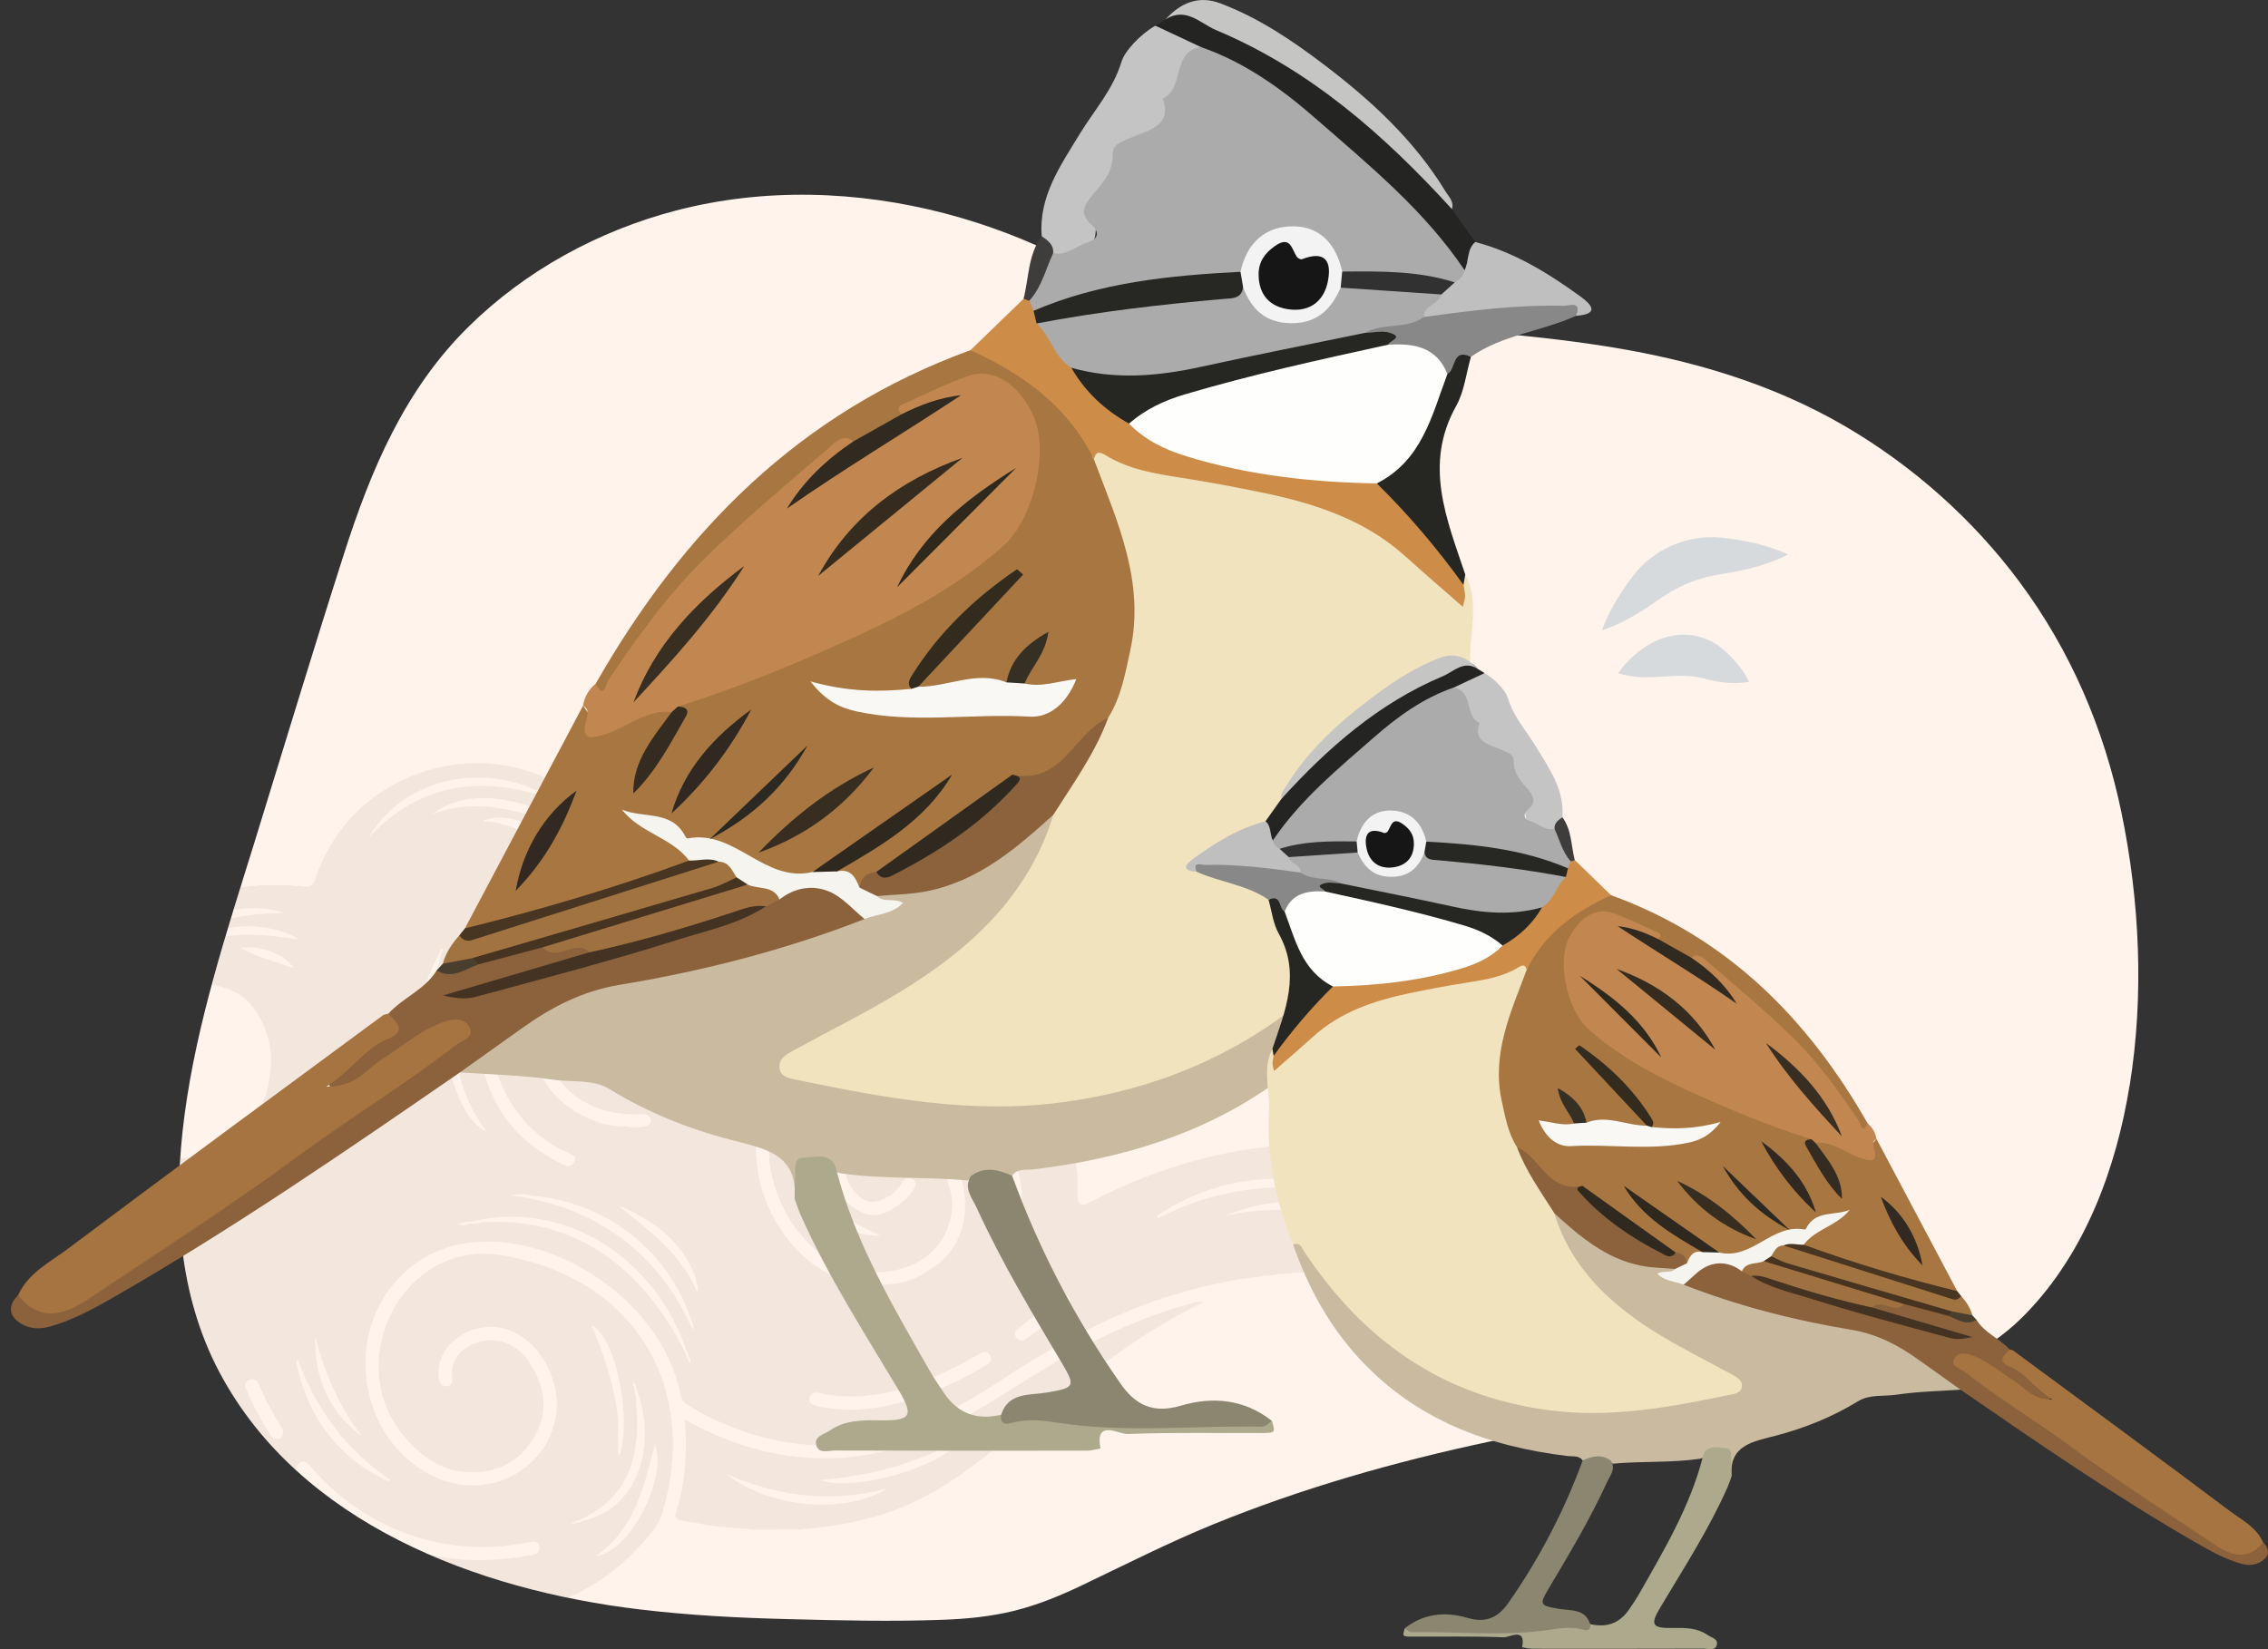 <?xml version="1.0" encoding="UTF-8"?>
<svg id="_1920_1080" data-name="1920_1080" xmlns="http://www.w3.org/2000/svg" xmlns:xlink="http://www.w3.org/1999/xlink" viewBox="0 0 662.46 481.76">
  <rect x="0" y="0" width="662.46" height="481.76" fill="#333333" stroke="none"/>
  <defs>
    <style>
      .cls-1 {
        fill: #382e21;
      }

      .cls-2 {
        fill: #fff3eb;
      }

      .cls-3 {
        fill: #4a3f2f;
      }

      .cls-4 {
        fill: #2f291f;
      }

      .cls-5 {
        fill: #a17341;
      }

      .cls-6 {
        fill: #d7dadd;
      }

      .cls-7 {
        fill: #272724;
      }

      .cls-8 {
        fill: #bfbfbf;
      }

      .cls-9 {
        fill: #c28750;
      }

      .cls-10 {
        fill: #927e69;
      }

      .cls-11 {
        fill: #f2f3f2;
      }

      .cls-12 {
        fill: #f2e3bf;
      }

      .cls-13 {
        fill: #242423;
      }

      .cls-14 {
        fill: #262623;
      }

      .cls-15 {
        fill: #3e3d3c;
      }

      .cls-16 {
        fill: #493622;
      }

      .cls-17 {
        fill: #262622;
      }

      .cls-18 {
        fill: #313131;
      }

      .cls-19 {
        fill: #c9baa0;
      }

      .cls-20 {
        fill: #352c21;
      }

      .cls-21 {
        opacity: .11;
      }

      .cls-22 {
        fill: #aca98c;
      }

      .cls-23 {
        fill: #faf8f5;
      }

      .cls-24 {
        fill: #302821;
      }

      .cls-25 {
        fill: #a07140;
      }

      .cls-26 {
        fill: #2c2822;
      }

      .cls-27 {
        fill: #342b1f;
      }

      .cls-28 {
        fill: #8c623c;
      }

      .cls-29 {
        fill: #ce8c49;
      }

      .cls-30 {
        fill: #362f23;
      }

      .cls-31 {
        clip-path: url(#clippath);
      }

      .cls-32 {
        fill: #a57440;
      }

      .cls-33 {
        fill: #2e281f;
      }

      .cls-34 {
        fill: #463421;
      }

      .cls-35 {
        fill: none;
      }

      .cls-36 {
        fill: #f6f4ef;
      }

      .cls-37 {
        fill: #c5c5c4;
      }

      .cls-38 {
        fill: #ababab;
      }

      .cls-39 {
        fill: #302a20;
      }

      .cls-40 {
        fill: #151615;
      }

      .cls-41 {
        fill: #8a8670;
      }

      .cls-42 {
        fill: #a87640;
      }

      .cls-43 {
        fill: #432;
      }

      .cls-44 {
        fill: #312922;
      }

      .cls-45 {
        fill: #fefefd;
      }

      .cls-46 {
        fill: #2f281d;
      }

      .cls-47 {
        fill: #352c1f;
      }

      .cls-48 {
        fill: #c4c4c4;
      }

      .cls-49 {
        fill: #888;
      }

      .cls-50 {
        fill: #372e21;
      }
    </style>
    <clipPath id="clippath">
      <path class="cls-35" d="M622.05,317.02c-3.88,24.08-12.88,48.82-30.36,66.81-9.12,9.42-20.23,15.19-33.08,18.24-13.29,3.16-27.07,4.11-40.58,5.79-55.6,6.82-111.58,16.24-163.55,37.42-12.98,5.29-25.37,11.6-38.01,17.64-6.45,3.11-13.08,5.86-20.07,7.62-7.02,1.75-14.19,2.43-21.38,2.68-14.75,.53-29.64,.18-44.39-.2-14.57-.35-29.17-1.1-43.64-2.83-47.73-5.66-99.34-25.19-122.78-69.09-12.34-23.13-13.7-49.92-10.31-75.36,3.57-26.94,12.16-53.03,20.2-78.94,8.76-28.32,17.32-56.74,26.37-84.98,7.81-24.41,17.68-47.99,36.45-66.44,16.58-16.31,37.76-27.92,60.48-33.86,25.7-6.72,53.08-5.86,78.7,.85,12.62,3.31,24.73,7.99,36.27,13.93,1.77,.9,3.47,.75,4.83,0,47.94,20.15,101.14,16.87,151.83,24.86,24.67,3.88,48.55,10.85,70.07,23.46,19.74,11.58,37.17,27.09,50.71,45.29,14.98,20.12,24.75,42.98,29.82,67.34,5.37,25.89,6.66,53.61,2.44,79.77Z"/>
    </clipPath>
  </defs>
  <g id="_4-_Imgs" data-name="4- Imgs">
    <g id="_1" data-name="1">
      <g id="chingolos">
        <g id="Aves">
          <path class="cls-2" d="M622.05,317.02c-3.88,24.08-12.88,48.82-30.36,66.81-9.12,9.42-20.23,15.19-33.08,18.24-13.29,3.16-27.07,4.11-40.58,5.79-55.6,6.82-111.58,16.24-163.55,37.42-12.98,5.29-25.37,11.6-38.01,17.64-6.45,3.11-13.08,5.86-20.07,7.62-7.02,1.75-14.19,2.43-21.38,2.68-14.75,.53-29.64,.18-44.39-.2-14.57-.35-29.17-1.1-43.64-2.83-47.73-5.66-99.34-25.19-122.78-69.09-12.34-23.13-13.7-49.92-10.31-75.36,3.57-26.94,12.16-53.03,20.2-78.94,8.76-28.32,17.32-56.74,26.37-84.98,7.81-24.41,17.68-47.99,36.45-66.44,16.58-16.31,37.76-27.92,60.48-33.86,25.7-6.72,53.08-5.86,78.7,.85,12.62,3.31,24.73,7.99,36.27,13.93,1.77,.9,3.47,.75,4.83,0,47.94,20.15,101.14,16.87,151.83,24.86,24.67,3.88,48.55,10.85,70.07,23.46,19.74,11.58,37.17,27.09,50.71,45.29,14.98,20.12,24.75,42.98,29.82,67.34,5.37,25.89,6.66,53.61,2.44,79.77Z"/>
          <g class="cls-31">
            <g class="cls-21">
              <path class="cls-10" d="M468.86,361.78c-.19,.08-.35,.13-.54,.18-.86,.16-1.75-.18-2.56,.13-3.99,.24-7.98,.26-11.94,0-.7-.29-1.48,0-2.21-.13-.16-.05-.32-.11-.49-.18-1.59,.13-3.15-.18-4.74-.42-7.82-1.24-15.1-3.81-21.92-7.78-4.42-2.55-7.87-6.26-11.91-9.28-7.44-5.57-16.12-8.15-25.31-9.3-.51-.18-1.02-.08-1.56-.11-.24-.05-.49-.08-.7-.18-3.94,0-7.84-.03-11.78-.03-.19,.08-.38,.13-.57,.18-.84,.16-1.73-.13-2.53,.16-18.52,2.08-36.09,7.88-52.4,16.56-1.08,.55-2.08,.76-2.72-.58-.59-2.68,.05-5.44-.32-8.12-1.99-22.79-20.06-41.19-43.35-44-.54-.21-1.16-.03-1.73-.11-.08-.03-.16-.03-.27-.08-.08-.03-.19-.05-.27-.11h-6.93c-.08,.05-.13,.08-.22,.11-.08,.03-.13,.05-.22,.08-.59,.13-1.21-.11-1.78,.13-9.54,1.55-18.68,3.81-25.29,11.62-4.91,5.73-8.41,12.04-9.65,19.45-.27,.55-.03,1.18-.16,1.73-.05,.16-.11,.29-.19,.42,.11,3.26-.19,6.49,.49,9.75,1.67,8.12,5.18,15.38,11.05,21.29,12.37,13.75,39.52,10.96,41.92-9.62,.13-1.13,.13-2.23,0-3.36-1.7-8.67-5.15-18.98-15.15-21.6-.86-.21-1.73-.16-2.59-.05-3.91,.47-7.2,2.1-9.68,5.07-3.72,4.39-5.23,9.28-1.48,13.93,2.83,3.52,5.18,4.78,9.95,2.26,1.91-1,3.34-2.47,4.42-4.28,.67-1.16,1.51-1.84,2.97-1.03,1.4,.84,1.02,1.87,.4,2.89-1.02,1.79-2.53,3.18-4.12,4.39-3.29,2.5-6.9,4.36-11.16,2.34-4.56-2.18-7.55-5.65-8.09-10.78-.32-1.02-.35-2.05,0-3.1,.13-6.57,7.87-14.85,16.25-15.38,6.17-.39,11.03,2.23,14.75,7.1,9.14,11.56,11.38,29.91-2.59,38.74-3.53,2.42-7.44,4.31-11.94,4.44-.75,.34-1.56,.03-2.32,.26-1.05,0-2.1,.03-3.13,.03-.57-.24-1.19-.03-1.75-.13-.16-.03-.32-.11-.49-.18-17.33-1.42-30.3-20.05-31.3-36.01-.3-2.37-.32-4.73,.03-7.07-.08-5.44,2.48-10.41,4.39-15.35-.49-.97,.05-2.05-.32-3.05-2.26-18.03-14.04-28.54-32.29-31.04-.94-.11-1.89-.32-2.83-.03-.22,.05-.43,.13-.65,.24-4.8,10.28-13.24,16.98-25.1,17.08-.38,.08-.75,.16-1.13,.21-.75,.08-1.51,.08-2.26,0-.38-.05-.75-.13-1.13-.21-1.19-.11-1.78,.11-1.67,1.6,1.24,7.1,3.67,13.93,9.79,18.56,5.8,4.39,12.43,5.81,19.54,5.47,1.37-.08,2.32,.29,2.7,1.55,.4,1.29-.73,1.6-1.59,2.05-1.94,.32-3.85,.34-5.8,0-4.56,.08-8.81-1.24-12.72-3.29-10.19-5.28-14.48-14.3-15.85-24.94-.16-1.29-.51-1.87-1.75-2.18-3.72-.97-6.69-3.05-8.9-6.12-.67-.05-.65,.42-.65,.84v1.71c0,2.02-.08,4.02,.11,5.99,.49,15.11,8.92,29.73,23.43,35.88,1.08,.47,2.18,1.03,1.35,2.47-.73,1.31-1.7,1.47-3.07,.81-16.2-7.65-23.8-20.74-25.15-37.77-.08-.18-.16-.34-.19-.53-.13-.68,.11-1.42-.11-2.1-.27-2.73-.22-5.47-.03-8.2,.38-1-.16-2.08,.32-3.05-.08-1.6-.03-3.18,.54-4.7,.16-.37,.16-.74,.16-1.13v-.08c-.05-.47-.08-.97,.19-1.42-.05-9.72,8.3-20.21,18.79-20.19,.86-.24,1.7-.26,2.56,.03,.92-.26,1.78,.11,2.53,.47,4.23,1.94,6.42,5.34,7.04,9.75,.3,1.34,.32,2.68-.03,4.02-.51,1.05-1.37,1.34-2.43,1-1.02-.29-1.27-1.13-1.13-2.05,.19-1.37-.22-2.71-.54-3.99-.54-2.26-1.73-4.34-4.15-5.1-9.54-2.84-17.98,6.07-18.79,14.88-.13,1.71-.16,3.42,.03,5.1,1.19,8.23,9.43,11.25,17.04,11.09,14.85,.39,24.21-8.2,26.79-22.26,.27-.55,.03-1.18,.16-1.73,.05-.16,.11-.29,.19-.42,0-1.1-.03-2.21-.03-3.29-.08-.21-.13-.39-.16-.6-.13-.81,.13-1.71-.16-2.52-2.7-21.82-20.46-39.42-42.86-42.21-.7-.26-1.46,0-2.16-.16-.19-.05-.35-.11-.51-.18-2.16,.03-4.31,.03-6.44,.03-.16,.08-.32,.13-.51,.16-.59,.11-1.21-.05-1.81,.13-19.65,2.31-35.53,15.03-41.67,33.43-.75,2.13-1.81,2.6-3.77,2.29-.84-.29-1.75-.03-2.61-.16-.19-.03-.38-.08-.57-.16-3.18-.03-6.36-.03-9.52-.03-.24,.13-.49,.18-.75,.21h-.03c-.78,.08-1.59-.16-2.35,.13-13.15,1.31-25.39,6.1-34.02,16.27-3.5,4.1-6.09,8.52-6.66,13.9-.22,1.26-.16,2.55-.03,3.81,.3,3.5,1.73,6.52,3.88,9.28,1.43,1.87,2.53,1.89,3.64-.11,3.67-6.39,9.87-13.27,17.68-14.3,.7-.47,1.54,0,2.24-.34h.92c.73,.32,1.56-.11,2.29,.32,4.47,.87,8.52,2.65,11.27,6.26,4.91,6.41,6.33,13.8,4.91,21.55-1.27,6.91-4.23,13.06-10.08,17.53-3.64,2.79-7.6,4.76-12.32,4.99-1,.5-2.1-.03-3.13,.34-.59,0-1.19-.03-1.81-.03-1-.32-2.1,.18-3.1-.32-.94,0-1.89,.03-2.83-.21-11.27-2.71-22.62-5.1-34.18-6.33-.84-.29-1.73-.03-2.59-.16-.19-.03-.4-.08-.59-.16-2.02-.03-4.04-.08-6.07-.13-.73-.16-1.46-.16-2.16,.03-1.89,.03-3.77,.08-5.63,.11-.19,.08-.35,.13-.54,.16-.73,.11-1.51-.11-2.21,.16-18.17,1.81-33.97,9.44-47.04,21.68-4.69,4.28-8.95,8.99-13.83,13.09-8.52,7.28-17.98,13.43-28.6,17.37-.75,.18-1.51,.37-2.7,.66,1.54,.16,2.59,.45,3.56-.24,16.58-1.76,31.97-8.04,46.9-14.88,6.77-3.13,13.24-6.89,20.22-9.62,19.09-7.6,40.52-8.57,60.33-3.13,1,.32,1.29,.68,1.27,1.6,0,1.6-1.13,2.34-3.1,1.76-4.21-1.21-8.52-1.73-12.8-2.5-.57-.26-1.21-.05-1.81-.16-.08-.03-.16-.03-.22-.08-.08-.03-.16-.05-.24-.11-1-.05-1.97-.11-2.97-.13-3.5-.13-6.98-.16-10.49,0-1.02,.03-2.08,.08-3.1,.16-.19,.11-.38,.11-.57,.16h-.03c-.11,0-.22,.03-.35,.03-.46,0-.92-.05-1.37,.11-6.09,.92-12.13,2.18-18.06,3.94-9,2.71-17.04,7.44-25.45,11.41-15.55,7.12-31.75,13.75-49.03,15.27-.84,.47-1.81,0-2.67,.32-1.32,.05-2.64,.08-3.96,.11-1.64,.34-3.26,.34-4.91,0-6.01,.29-11.7-1.34-17.63-3.18,4.18,7.88,12.67,11.25,21.21,11.88,.84,.26,1.73,0,2.59,.13,.19,.03,.4,.08,.59,.16,1.56,.03,3.13,.03,4.69,.03,.22-.08,.43-.13,.65-.18,.94-.16,1.94,.16,2.88-.13,19.25-2.08,37.39-9.33,56.02-14.11,6.17-1.63,12.37-3.36,18.84-3.65,.13-.08,.3-.13,.46-.16,.62-.11,1.27,.11,1.83-.16,1.19-.03,2.35-.05,3.53-.08,.46-.08,.94-.16,1.43-.21,.97-.08,1.94-.08,2.91,0,.49,.05,.97,.13,1.43,.21,1.05,.03,2.08,.05,3.1,.11,.54,.24,1.19,.03,1.75,.13,.16,.03,.32,.11,.49,.18,11.59,1.42,22.56,5.07,33.02,9.93,7.04,3.15,13.15,7.62,18.38,13.27,8.92,9.09,15.07,20.26,21.97,30.8,14.96,24.08,33.78,36.35,62.81,38.95,.97,.26,1.99,0,2.97,.13,.22,.03,.43,.08,.65,.16,1.27,0,2.56,.03,3.83,.03,.13-.05,.27-.08,.4-.11,.16-.05,.3-.05,.43-.08,.19-.03,.4-.05,.59-.05,.86,0,1.7,.16,2.53-.05,17.01-1.55,32.51-9.38,43.45-22.16,2.13-2.47,4.39-4.94,5.31-8.2,10.62-35.85-7.04-67.68-45.23-74.99-30.81-6.54-49.33,31.93-29.33,53.62,4.56,5.05,9.92,8.88,16.98,9.41,8.84,.66,15.88-2.76,20.22-10.36,4.42-7.67,2.91-15.17-1.89-22.24-1.48-2.21-3.53-3.84-6.01-4.89-6.95-3.23-17.36,1.66-16.12,9.72,.24,1.42-.13,2.58-1.67,2.73-1.43,.16-1.99-.92-2.21-2.18-1.54-10.41,10.62-18.03,20.76-14.11,9.19,3.42,15.47,15.82,13.21,26.07-3.37,15.4-20.24,23.52-34.96,16.82-22.24-10.15-27.6-41.53-9.97-58.98,23.91-24.31,74.89-.47,81.57,35.19,.22,1.08,.73,1.76,1.62,2.34,2.88,1.84,5.88,3.55,9,4.94,33.21,14.9,58.58,4.81,86.77-14.38,15.12-9.46,30.76-17.87,48.12-22.87,7.98-2.29,16.04-4.15,24.34-4.94,.13-.08,.27-.13,.43-.18,.57-.13,1.21,.11,1.78-.16,.57-.03,1.13-.08,1.7-.11,.73-.42,1.54,0,2.26-.32,.73-.03,1.46-.08,2.18-.11,.19-.08,.38-.13,.57-.18,.84-.16,1.73,.16,2.56-.13,1.29-.05,2.61-.08,3.94-.11,4.02-.34,8.03-.32,12.05-.03,1,.05,1.99,.08,2.99,.13,.57,.24,1.19,.03,1.78,.13,.16,.03,.32,.11,.49,.18,8.73,.6,17.17,3.34,25.96,3.57,1.27,.21,2.56,.03,3.85,.08,.51,.03,1.02,.08,1.54,.21h1.13c.4-.08,.81-.16,1.24-.18,1.48-.13,3.02,.16,4.53-.13,15.9-1.42,39.55-10.01,43.78-15.93-4.88,.84-9.65,2.13-14.61,2.1Zm-230.86-33.01c-2.43,11.3-2.91,21.89,5.15,31.04-11.11-5.78-11.29-22.52-5.15-31.04Zm19.19,32.2c-8.49,.29-15.74-4.44-17.23-11.46,4.8,5.7,11.03,8.59,17.23,11.46ZM-.32,343.23c-18.41,4.36-35.61,11.8-51.89,21.16-.57,.55-1.19,.97-2.26,1.18,.59-.79,1.11-1.31,1.81-1.6,14.96-11.75,31.92-18.98,51.06-21.21h.03c1.02-.58,2.08-.29,3.4-.32-.75,.6-1.37,.84-2.13,.79Zm47.63,48.23c-16.25-12.06-35.64-22.84-56.8-21.05-.97,.66-2.02,.32-3.13,.08,.75-.18,1.51-.34,2.26-.53,21.78-4.99,43.21,6.31,58.15,21.03,.97,.53,1.56,1.39,1.89,2.5-.78-.68-1.56-1.34-2.37-2.02Zm2.18-7.31c-12.99-8.83-27.44-15.88-43.05-19h-.03c-.59,.08-1.11-.08-1.62-.81,1.4,.18,2.64-.24,3.8,.39,16.2,1.34,29.87,7.94,41.43,18.92,.78,.39,1.24,1.08,1.48,2.05-.67-.53-1.35-1.02-2.02-1.55Zm124.59,70.39c11.54-8.02,14.04-20.5,17.23-32.62,3.83,10.01-7.66,31.88-17.23,32.62Zm7.22-30.54c-.05,.39-.11,.81-.73,.97v-9.96c-.49-7.2-3.75-18.85-7.79-27.73,6.47,2.63,11.56,24.6,8.52,36.72Zm-13.1,20.34c.43-.13,.86-.26,1.29-.39,10.08-4.68,15.07-11.93,16.34-22.66,.57-4.49,.11-8.96-.11-13.46-.51-.81-.32-1.73-.46-2.63-.38-.37-.43-.81-.27-1.42,.49,.24,.65,.6,.7,1.05,.16,.55,.32,1.1,.49,1.66,5.28,14.48,1.27,34.04-16.15,37.87-.4,.42-.92,.34-1.4,.42-.38,.39-.86,.42-1.73,.29,.59-.34,.94-.53,1.29-.74Zm-62.38-24.65c-9.89-7.36-14.07-17.32-13.72-29.31,2.75,10.59,6.79,20.58,13.72,29.31Zm-61.78-138.35c4.39-11.49,25.34-19.34,39.28-14.61-15.23-.03-28.71,3.52-39.28,14.61Zm37.6,138.83c-.89,.32-1.81,.26-2.37-.58-2.97-4.49-5.55-9.2-7.49-14.22-.38-1.02,.11-1.92,1.11-2.26,1.35-.47,2.21,.16,2.75,1.42,1.81,4.28,4.02,8.38,6.5,12.33,.3,.5,.62,1,.54,1.45,.03,.95-.24,1.6-1.02,1.87Zm-11.29-143.19c5.66-.97,12.86,1.76,15.42,5.86-5.28-1.81-10.43-3.18-15.42-5.86Zm-13.53-.79c7.09-7.62,22.78-6.7,30.62-1.73-10.54-1.55-20.73-2.71-30.62,1.73Zm97.48,174.36c1.48-.29,2.94-.47,3.29,1.39,.3,1.73-1.02,2.08-2.45,2.37-5.5,1.05-11.03,1.52-16.61,1.45-20.14-.45-37.9-10.07-50.79-24.84-.97-1.08-1.91-2.29-.38-3.47,1.35-1.08,2.4-.16,3.34,.92,15.37,18.24,39.79,27.31,63.59,22.18Zm-40.38-18.27l-.49,.47c-14.91-6.81-23.8-19.37-26.9-34.85,.13-.26,.3-.53,.43-.79,5.28,14.4,13.96,26.36,26.96,35.17Zm56.82-126.37c-.35-.45-.67-.95-.13-1.37,.13-.11,.54,.53,.62,.95,5.45,9.09,16.09,13.17,25.5,17.24,.38,.13,.75,.29,1.29,.53-.92,.42-1.56,.34-2.16-.08-9.81-1.31-22.37-7.18-25.12-17.27Zm-29.84-66c6.58-3.47,19.14,1.87,21,8.75-6.42-4.49-12.75-8.52-21-8.75Zm14.66,32.07c1.08,2.05,1.29,4.31,3.07,5.73,1.75,1.37,3.94,1.76,6.36,2.84-3.48,1.21-6.23,.81-8.44-1.31-2.05-1.97-2.13-4.44-1-7.25Zm20.65,8.75c-4.18,8.57-15.58,12.33-21.62,3.26,8.95,5.1,14.07,2.42,21.62-3.26Zm-4.64-36.03c-.73,.11-1.21-.24-1.7-.68-13.53-6.02-29.11-11.91-43.75-6.05,12.78-9.88,32.35-2.81,44.21,5.62,.54,.18,.97,.53,1.24,1.1Zm-61.57-2.39c-.51,.55-1,1.13-1.91,2.1,.32-1.39,.86-1.97,1.46-2.52,10.92-15.45,33.26-18.98,50.19-9.46,.62,.21,1.24,.45,1.73,1.13-.89,.05-1.56-.24-2.16-.71-18.41-6.07-35.15-4.05-49.3,9.46Zm18.95,36.11c-3.02,11.93-6.95,24.73-2.61,36.85,.43,.47,.81,.95,.67,1.68-.62-.24-.92-.68-1.11-1.21-7.63-10.7-3.23-27.15,2.64-37.74,.11-.39,.4-1.05,.57-.92,.57,.39,.22,.92-.16,1.34Zm3.29,10.96c-.4,14.46,.3,28.81,9.97,41.21-9.65-3.76-16.09-31.09-9.97-41.21Zm69.39,108.52c-.67-.03-.59-.58-.78-.95-.27-.71-.57-1.42-.84-2.13-11.94-23.55-31.08-39.45-59.14-37.77-1.29,.55-2.67,.29-3.99,.47-1,.55-2.05,.42-3.15,.05,.75-.16,1.51-.34,2.26-.53,.75-.11,1.48-.24,2.21-.34,27.74-6.12,53.1,11.22,62.22,37.61,.51,.66,.67,1.42,.86,2.21,.4,.37,.46,.84,.35,1.37Zm.67-9.51c-9.35-21.26-26.69-34.85-49.98-38.74-1.05-.13-2.1-.26-3.18-.42,1.99-.24,3.94-.68,5.85,.03,22.45,1.87,40.43,16.27,47.23,37.16,.19,.58,.59,1.13,.08,1.97Zm1.54-10.85c-.59-.58-.81-1.05-.84-1.6-4.5-9.49-12.64-15.93-20.7-22.37-.51-.13-.86-.47-1.27-1.03,.78-.13,1.27,.13,1.73,.55,8.49,3.78,15.37,9.25,19.41,17.66,.67,1.34,1.16,2.76,1.32,4.28,.57,.71,.35,1.5,.35,2.5Zm9.35-65.97c-2.8-10.25-8.84-17.45-19.71-20.13,9.79-1.18,20.54,6.97,19.71,20.13Zm-1.46-14.67c-.35-.32-.7-.63-1.24-1.08,.89-.16,1.35,.13,1.78,.58,7.55,4.55,10.54,15.14,8.44,23.23-1.75-8.04-3.32-16.16-8.98-22.74Zm46.85,12.06c-.11,.03-.19,.05-.3,.08-.81,.26-1.67,.55-2.78,.89,.7-1,1.46-1.18,2.16-1.42,15.61-6.54,32.43,2.08,41.19,15.03-.22-.03-.43-.03-.67-.03-10.62-10.33-24.21-17.56-39.6-14.56Zm14.56,4.15c-.62-.16-1.21-.32-1.83-.45,1.24-.32,2.45-.58,3.59,.03,12.32,1.92,21.13,12.9,25.91,23.39,.19,.47,.38,.95,.49,1.42,.05,.26-.03,.55-.05,1.1-7.36-10.46-15.26-21.47-28.09-25.49Zm15.45,85.39c-11.97,7.28-25.53,12.85-39.76,13.43-3.64-.21-6.95-.37-10.16-1.16-1.35-.34-2.48-.84-2.18-2.42,.32-1.6,1.62-1.68,2.94-1.37,16.77,3.71,33.05-3.65,47.2-11.72,2.18-1.24,4.02,1.94,1.97,3.23Zm-3.21-71.12c6.98,2,14.1,14.88,12.97,23.5-2.24-8.83-7.36-16.19-12.97-23.5Zm26.74,53.78c-3.88,3.78-8.22,7.07-12.67,10.2-.27,.21-.7,.21-.92,.26-1.02-.08-1.67-.53-1.94-1.34-.32-1.08,.3-1.76,1.08-2.37,3.32-2.6,6.63-5.18,9.92-7.78,1.29-.97,2.78-3.08,4.39-1.47,.78,.76,.92,1.73,.13,2.5Zm28.03-26.15c-.59,.26-1.19,.5-1.81,.76-.13-.13-.3-.26-.46-.42,18.2-12.9,43.18-14.32,63.38-5.1-.13,.13-.24,.26-.38,.39-19.97-6.07-42-5.02-60.73,4.36Zm17.79,.16c16.44-6.99,32.32-4.15,47.98,2.47-15.85-3.42-31.75-6.15-47.98-2.47Z"/>
              <path class="cls-10" d="M348.77,380.55c-14.18,3.76-27.33,9.8-39.92,17.08-10.59,6.15-20.65,13.14-31.49,18.9-25.18,13.69-52.65,12.2-77.31-1.84,.65,9.38,.3,18.5-2.7,27.39-.51,1.47,.54,1.94,1.7,2.13,4.26,.6,8.44,1.71,12.78,1.89,.54,.24,1.19,.03,1.75,.13,.16,.03,.32,.11,.49,.18,.73,.05,1.46,.08,2.16,.11,.84,.29,1.73,0,2.56,.16,.19,.05,.38,.11,.57,.18,4.96-.03,9.89-.03,14.85-.03,.86-.45,1.83,.03,2.72-.32,30.92-3.13,43.16-14.67,65.72-33.12,15.58-11.99,30.81-24.36,48.79-32.93-1.05-.47-1.86-.13-2.67,.08Zm-136.72,50.02c15.23,6.7,30.92,8.59,47.2,4.28-12.24,7.46-33.99,6.07-47.2-4.28Zm27.41,1.84c14.99-1.26,28.92-4.94,42.13-12.59-5.88,8.62-31.65,16.16-42.13,12.59Z"/>
              <path class="cls-10" d="M190.86,278.59c.54-.93,.58-2.05,.6-2.88,.06-2.53,1.48-2.87,3.52-2.92,18.68-.47,35.79,10.93,41.33,29.02,.2,.64,.6,1.32-.12,1.97-2.66,2.42-5.16,4.99-7.48,8.23-3.55-21.29-17.67-30.67-37.86-33.42Z"/>
            </g>
          </g>
          <g>
            <path class="cls-12" d="M427.99,167.82c4.42,8.47,1,17.41,1.49,26.11,1.13,19.84-2.86,38.96-10.31,57.41-5.59,4.6-7.28,11.7-11.74,17.15-22.47,27.49-50.53,46.56-85.85,54.35-19.96,4.4-40.26,3.56-60.39,.2-9.27-1.55-18.69-2.42-27.73-5.17-3.01-.91-6.34-1.86-7.04-5.36-.81-3.99,2.31-6.08,5.24-7.8,6.6-3.87,13.27-7.62,20.08-11.15,24.37-12.6,44.33-29.34,53.94-55.57,5.55-9.82,12.18-19.08,16.33-29.64,9.4-19.86,8.32-39.82,.67-59.86-1.69-4.42-3.68-8.74-4.36-13.46,.1-2.89,1.08-5.4,4.56-3.87,18.42,8.11,38.83,7.95,57.94,13.46,15.36,4.42,27.41,12.92,38.92,22.97,1.65,1.44,2.56,5.37,6.25,2.82,.44-1.05,.99-1.99,1.99-2.59Z"/>
            <path class="cls-42" d="M319.54,134.24c6.77,17.99,14.98,35.7,10.61,55.73-1.48,6.79-2.67,13.66-6.45,19.72-3.72,3.41-6.45,7.62-9.75,11.37-4.66,5.3-9.82,8.78-17.33,7.34-12.94,9.41-25.96,18.67-39.43,27.33-2.44,1.05-4,3.3-6.33,4.49-3.2-.7-4.68-3.51-6.95-5.37-.29-2.52,1.8-3.22,3.44-4.19,9.73-5.72,19.13-11.87,25.24-18.3-10.09,7.47-22.62,15.74-35.44,23.58-2.19,.78-4.72,1.43-6.69,.55-10.99-4.91-23.23-6.88-33.48-13.38-3.01-1.91-6.37-2.25-10.4-3.93,6.7,3.66,13.87,5.48,15.3,13.36-1.16,2.19-3.38,2.93-5.51,3.55-17.06,4.94-33.96,10.37-51,15.36-3.02,.88-6.47,2.66-9.58-.22,11.51-21.7,23.01-43.39,34.52-65.09,5.2,8.3,11.45,5.19,17.8,1.6,2.59-1.46,5.29-2.07,8.04-.29,.04,7.85-7.84,12.38-8.77,21.02,2.37-8.9,11.37-13.7,10.07-23,4.76-5.09,11.94-4.47,17.84-6.91,15.53-6.4,30.71-13.49,46.06-20.25,11.89-5.24,21.83-13.27,31.19-21.83,10.63-9.73,11.67-29.93,3.03-39.94-4.02-4.65-8.77-6.39-14.4-3.56-5.75,2.89-12.83,3.4-17.13,8.92-3.98,4.04-8.62,7.04-14.25,8.44-3.33,.06-5.86,1.65-8.33,3.71-22.78,18.97-44.8,38.62-60.6,63.88-1.18,1.89-2.4,4.03-4.65,4.72-2.7,.83-3.92-.12-2.24-2.88,25.33-44.41,59.54-79.34,109.49-97.46,11.86-.58,35.14,19.79,35.7,31.2,.01,.25,.25,.49,.39,.73Z"/>
            <path class="cls-19" d="M307.68,238.02c-7.28,23.79-24.5,39.48-45.25,52.05-9.85,5.97-20.25,11.09-30.36,16.66-2.21,1.22-4.92,2.51-4.36,5.51,.49,2.61,3.29,2.86,5.47,3.31,25.32,5.24,50.56,9.96,76.81,6.51,46.19-6.07,79.55-30.35,104.33-67.55,1.08-1.63,1.73-4.3,4.84-3.17-6.29,18.04-15.21,34.56-28.42,48.84-23.84,25.76-54.49,37.34-88.89,41.44-2.19,.26-4.68-.35-6.26,1.88-4.28,1.37-8.82,.24-13.13,1.35-12.3-1.13-24.71-.29-36.95-2.09q-8.44-2.95-13.41,7.53c1.02-13.29-8.92-14.77-18.74-17.33-12.38-3.22-24.25-8.01-35.19-14.7-5.12-3.13-11.09-2.01-16.62-2.84-8.96-1.35-18.11-1.49-27.19-2.13-.28-3.57,2.96-4.41,5.07-6.02,7.17-5.48,14.89-10.26,21.96-15.85,4-3.16,8.72-4,13.47-4.76,26.22-4.18,51.6-11.46,76.7-19.7,3.11-1.26,6.26-2.42,9.79-2.14-1.7-1.3-6.17,.79-4.92-3.93,11.57-2.46,23.57-3.47,33.37-11.2,3.29-2.6,6.87-4.86,10-7.71,2.19-2,4.1-4.83,7.88-3.94Z"/>
            <path class="cls-9" d="M196.21,208.02c-7.06-.82-12.39,3.95-18.36,6.12-7.76,2.82-7.81,.63-6.26-5.28,.32-1.21-.3-2.07-1.29-2.72,.41-2.56,1.63-4.68,3.65-6.37,2.52,4.63,3,.04,3.67-.96,8.4-12.48,17.18-24.79,27.92-35.38,11.75-11.59,24.53-22.2,37.06-33.03,1.6-1.38,3.84-3.79,6.7-1.48-3.25,6.84-10.41,9.96-14.32,14.31,12.7-8.53,26.26-18.16,39.98-25.39-3.06,1.05-6.77,4.03-11.67,3.2-2.11-2.27,.29-2.87,1.57-3.45,5.93-2.71,11.82-5.59,17.96-7.75,7.27-2.55,14.91,2.38,19.03,11.67,4.67,10.51-.07,30.13-8.62,37.81-16.1,14.45-35.48,23.36-55.13,31.91-13.12,5.71-26.44,10.88-40.11,15.18,.19,1.36-.37,1.94-1.78,1.61Z"/>
            <path class="cls-28" d="M252.53,268.48c-23.06,9.03-47.05,15.17-71.42,19.21-11.27,1.87-20.15,6.62-28.85,12.84-5.96,4.26-11.94,8.51-17.91,12.76-33.2,22.89-66.41,45.76-101.49,65.88-5.89,3.37-11.87,6.61-18.51,8.44-3.54,.98-7.04,.34-9.6-1.97-2.42-2.19-1.83-5.01,.57-7.29,9.08,5.66,16.08,1.34,23.74-3.74,32.52-21.56,64.09-44.44,96.61-65.99,2.78-1.84,5.78-3.55,7.63-7.23-3.89-1.36-6.63,.66-9.38,2.31-6.59,3.94-12.53,8.77-18.87,13.05-2.48,1.67-5.75,4.32-8.3,1.17-2.41-2.97,1.35-4.84,3.24-6.66,2.83-2.74,5.49-5.8,9.06-7.61,3.3-1.68,3.96-4.44,4.4-7.52,4.24-4.7,10.71-7.02,14.09-12.63,4.23-1.07,8.4-2.32,12.58-3.56,6.11-1.71,11.97-4.39,18.49-4.48,4.44,2.47,10.7-3.85,14.28,2.79-.14,.84-.36,1.91-1.13,2.12-13.4,3.7-26.54,8.4-35.01,9.65,25.55-5.96,55.68-15.2,85.22-26.33,1.53-.88,3.06-1.75,4.65-2.54,11.46-5.95,18.81-3.87,25.92,7.32Z"/>
            <path class="cls-32" d="M113.45,296.13c2.18,2.46,5.68,5-.07,7.33-6.83,2.77-10.45,9.09-18.09,14.02,8.57,.12,11.75-5.14,16.13-7.91,5.72-3.62,10.88-8.18,17.24-10.68,2.66-1.04,6.69-2.13,8.46,1.18,1.65,3.11-2.4,3.99-4.15,5.35-14.8,11.57-30.96,21.29-46.09,32.47-19.8,14.64-40.68,27.92-61.16,41.69-8.84,5.94-15.31,5.44-20.41-1.22,2.92-6.52,9.34-9.65,14.62-13.62,30.47-22.9,61.21-45.45,91.88-68.1,.43-.31,1.07-.34,1.62-.5Z"/>
            <path class="cls-22" d="M232.1,350.29c.04-1.94,.01-3.88,.15-5.81,.17-2.38-.67-6.31,2.3-6.27,3.24,.04,8.44-2.04,9.79,3.72,5.45,21.17,16.56,39.83,27.3,58.66,1.24,2.18,2.67,4.24,4.07,6.33,4.33,6.42,10.25,8.17,17.63,6.16,26.03,1.73,52.11,1.4,78.17,2.04,1.04,3.37,1.04,3.5-2.84,3.52-13.11,.07-26.24-.22-39.33,.29-2.57,.1-9.58-4.5-7.9,4.23-1.33,.22-2.66,.64-3.98,.64-24.52,.03-49.04,.03-73.56-.05-1.85,0-4.52,.98-5.36-1.21-1.11-2.9,2.12-3.45,3.82-4.62,4.44-3.07,9.57-3.07,14.77-2.98,8.96,.14,9.84-1.31,5.35-8.83-10.03-16.79-20.66-33.25-28.6-51.14-.67-1.52-1.18-3.11-1.76-4.67Z"/>
            <path class="cls-29" d="M319.54,134.24c-7.53-15.48-20.65-24.96-36.09-31.93,5.18-5.01,10.35-10.02,15.53-15.03,.65-.48,1.34-.58,2.1-.25,1.24,.97,1.94,2.29,2.61,3.65,.49,1.01,.92,2.04,1.36,3.07,3.07,4.31,5.26,9.21,9.33,12.82,4.33,7.34,11.13,12.21,17.95,17.07,17.55,11.77,38.17,12.31,58.16,15.03,3.37,.46,6.86-.12,10.22,.75,11.93,8.04,21.15,18.29,26.77,31.45,.17,1.1,.45,2.19,.47,3.29,.02,.77-.32,1.55-.68,3.11-5.83-5.11-11.33-9.82-16.69-14.67-11.71-10.6-26.14-15.41-41.33-18.57-8.06-1.68-16.16-3.2-24.3-4.47-7.64-1.19-15.22-2.42-21.91-6.51-1.91-1.17-3.06-1.21-3.5,1.2Z"/>
            <path class="cls-41" d="M371.51,415.12c-.93,.58-1.87,1.68-2.79,1.66-19.83-.37-39.71,1.9-59.49-1.12-4.46-.68-8.98-1.26-13.44-.04-1.93,.53-3.34,.68-3.47-1.8,1.83-7.21,8.43-6.13,13.55-7.02,7.93-1.37,8.4-1.69,4.31-8.56-8.84-14.85-17.72-29.68-24.9-45.39-1.33-2.9-3.93-5.7-1.7-9.27,3.99-2.94,8.02-1.92,12.04-.08,7.92,21.58,18.48,41.84,31.72,60.78,4.34,6.21,9.51,8.75,17.51,6.39,9.36-2.77,18.65-1.92,26.68,4.45Z"/>
            <path class="cls-48" d="M304.27,69c-.92-11.6,5.49-20.62,11.13-29.9,4.18-6.88,9.65-12.8,12.15-20.99,1.01-3.3,5.47-8.02,9.91-10.61,5.21,.84,10.95,.54,13.93,6.17-4.03,6.15-7.13,12.75-9.51,19.64-.87,2.53-2.11,5.09-4.55,5.67-10.74,2.56-10.98,13.26-16.59,19.74-.93,1.08-.98,2.52-.83,3.96,1.04,9.85-1.77,12.62-12.73,12.66-1.6-1.83-2.56-3.95-2.91-6.34Z"/>
            <path class="cls-13" d="M350.71,13.71c-4.42-2.07-8.83-4.14-13.25-6.21,1-.62,2-1.23,2.99-1.85,3.83-5.12,8.48-1.99,12.12-.41,16.18,7.01,31.26,15.92,44.79,27.13,10.17,8.43,19.85,17.35,26.74,28.72,2.27,3.2,4.54,6.4,6.81,9.6,.82,3.52-.18,6.44-3.03,8.75-5.51-1.12-6.56-6.53-9.74-9.86-18.74-19.54-37.87-38.56-62.14-51.76-2.01-1.09-4.01-2.15-5.28-4.12Z"/>
            <path class="cls-37" d="M424.09,61.1c-19.67-21.59-41.34-40.74-68.92-52.32-4.5-1.89-8.78-6.91-14.72-3.12,4.29-4.76,9.59-7.07,15.86-4.73,11.26,4.21,21.1,10.87,30.56,18.06,13.78,10.47,26.29,22.07,35.32,36.88,1.01,1.66,2.59,3.02,1.9,5.23Z"/>
            <path class="cls-17" d="M427.47,170.86c-7.6-10.56-16-20.47-25.31-29.64,9.5-9.15,14.47-20.84,19.18-32.67,2.25-2.36,2.1-9.2,8.3-4.3-1.39,4.81-1.92,10.07-4.31,14.35-9.57,17.1-2.77,33.07,2.66,49.23-.17,1.01-.34,2.02-.52,3.04Z"/>
            <path class="cls-8" d="M427.78,78.94c1.35-2.63,.58-6.04,3.12-8.24,11.47,2.99,21.28,9.08,30.66,15.86,3.26,2.36,5.85,5.19-1.24,5.71-11.87-2.84-23.46,1.31-35.22,1.4-2.52,.02-5.02,.94-7.61,.54-8.06-4.35,.6-5.78,1.56-8.56,1.4-1.26,2.83-2.51,4.21-3.8,1.23-1.38,2.99-1.96,4.52-2.91Z"/>
            <path class="cls-5" d="M129.35,281.54c.84-3.18,2.63-5.83,4.82-8.27,15.71-2.83,30.39-9.07,45.7-13.24,10.09-2.75,20.02-6.1,29.94-9.45,3.6,.67,6.1,2.26,5.55,6.37-2.11,3.41-5.76,4.09-9.29,5.2-22.35,7.05-44.97,13.14-67.67,18.99-3.03-.16-5.94,2.3-9.05,.4Z"/>
            <path class="cls-49" d="M415.91,92.62c13.52-1.9,27.07-3.61,40.77-3.28,1.65,.04,5.49-1.61,3.64,2.93-10,4.56-21.48,5.51-30.69,11.98-5.62-2.65-4.25,3.77-6.87,5.02-5.15-3.84-10.54-7.2-17.18-7.94-1.11-.35,1.08-3.2-2.07-2.36-1.96,.52-4.49,.4-5.18-2.48,5.06-4.79,11.51-3.49,17.58-3.86Z"/>
            <path class="cls-16" d="M209.93,251.73c-24.03,7.65-48.07,15.3-72.11,22.93-1.52,.48-2.77-.09-3.65-1.39,.54-.68,1.07-1.36,1.61-2.04,22.19-5.48,44.07-11.94,65.5-19.82,2.98-2.4,5.87-2.43,8.65,.33Z"/>
            <path class="cls-15" d="M304.27,69c1.76,1.24,3.56,2.46,3.35,4.96-.11,5.69-.21,11.4-6.99,13.91-.55-.2-1.11-.39-1.66-.59,1.59-6.14,1.26-12.81,5.29-18.27Z"/>
            <path class="cls-3" d="M129.35,281.54c2.83-.53,5.67-1.07,8.5-1.6,.64,.61,1.72,.76,1.95,1.79-3.97,1.35-7.66,4.55-12.26,1.76,.6-.65,1.2-1.3,1.8-1.95Z"/>
            <path class="cls-28" d="M307.68,238.02c-10.87,9.85-21.97,19.42-37.14,22.38-4.71,.92-9.6,.94-14.41,1.38-2.69,1.15-4.34,.26-5.06-2.45,.4-2.78,1.96-4.39,4.9-4.6,12.35-3.21,21.75-11.17,31.18-18.88,3.24-2.65,8.22-4.24,8.55-9.53,14.68,3.02,17.94-12.24,27.99-16.62-3.76,10.29-10.21,19.14-16.01,28.33Z"/>
            <path class="cls-23" d="M268.22,200.62c8.61,.11,16.96-4.82,25.75-1.27,1.86-1.16,3.64-1.26,5.32,.33,4.85,1.17,9.49-.66,15.1-1.29-2.67,6.76-7.51,11.34-13.71,10.97-16.76-.99-33.64,2.07-50.27-1.48-4.78-1.02-9.08-2.89-13.69-8.82,11.1,3.13,20.28,3.1,29.49,2.18,.55-.59,1.23-.78,2.02-.62Z"/>
            <path class="cls-36" d="M251.07,259.32c1.69,.82,3.37,1.63,5.06,2.45,2.02,2.07,5,.46,7.64,2.01-3.14,3.3-7.57,3.2-11.23,4.7-3.4-2.74-6.41-6.36-10.3-8.01-4.83-2.05-10.15-1.2-14.55,2.31-3.23-1.03-6.72-1.22-9.73-2.96-1.38-.83-2.58-1.79-2.8-3.49-1.35-1.96-2.12-4.54-5.23-4.6-2.83-1.3-5.77-.22-8.65-.33-5.07-6.76-14.39-8.07-19.61-14.88,6.24,2.64,14.66,.03,18.55,7.93,.11,.22,.48,.52,.66,.49,13.83-2.7,22.42,13.1,36.4,9.82,2.36-1.32,4.73-2.15,7.18-.19,4.09-.91,5.44,1.8,6.6,4.76Z"/>
            <path class="cls-39" d="M263.3,121.04c5.47-2.74,11.13-4.91,17.4-5.58-16.87,11.16-34.22,21.51-50.84,33.11,4.89-8.09,11.6-14.39,19.44-19.65,4.66-2.62,9.33-5.25,13.99-7.87Z"/>
            <path class="cls-4" d="M295.7,226.31c1.31,.36,3.17,.61,1.52,2.48-10.29,11.64-23.05,20.13-36.93,27.14-1.62,.82-3.31,.65-4.32-1.21,13.24-9.47,26.49-18.94,39.73-28.41Z"/>
            <path class="cls-33" d="M244.47,254.57c-2.39,.06-4.79,.13-7.18,.19,13.6-9.49,27.21-18.99,40.81-28.48-7.83,13.42-20.74,20.84-33.63,28.29Z"/>
            <path class="cls-27" d="M268.22,200.62c-.67,.21-1.35,.41-2.02,.62-1.16-1.26-.76-2.44,.04-3.73,7.91-12.71,18.46-22.84,30.83-31.21,.59,.52,1.18,1.04,1.77,1.56-10.21,10.92-20.41,21.84-30.62,32.76Z"/>
            <path class="cls-50" d="M255.26,224.2c-8.66,11.69-19.89,19.99-33.71,24.91,9.78-10.17,20.66-18.93,33.71-24.91Z"/>
            <path class="cls-24" d="M219.41,207.3c-5.99,11.41-13.71,21.55-23.28,30.34,3.74-12.96,12.38-22.46,23.28-30.34Z"/>
            <path class="cls-26" d="M235.85,217.79c-6.49,11.83-15.64,20.6-28.56,27.38,9.97-9.56,19.08-18.29,28.56-27.38Z"/>
            <path class="cls-44" d="M168.41,230.97c-3.86,10.44-8.96,20.23-17.79,29.3,2.07-11.92,8.2-22.36,17.79-29.3Z"/>
            <path class="cls-20" d="M196.21,208.02c.59-.54,1.19-1.08,1.78-1.61,1.99,.07,3.6,.71,2.32,2.93-4.5,7.84-8.63,15.93-15.34,22.5-.17-9.66,5.94-16.57,11.23-23.82Z"/>
            <path class="cls-30" d="M299.29,199.68c-1.77-.11-3.54-.22-5.32-.33,1.3-6.55,5.32-10.87,12.26-14.78-.9,6.78-5.14,10.42-6.94,15.12Z"/>
            <path class="cls-47" d="M281.17,133.73c-14.06,11.51-28.13,23.02-42.19,34.53,9.2-17.03,23.78-27.95,42.19-34.53Z"/>
            <path class="cls-1" d="M217.4,165.34c-9.17,14.58-20.7,27.27-32.38,39.86,6.18-16.8,18.08-29.27,32.38-39.86Z"/>
            <path class="cls-46" d="M262.04,171.56c7.11-15.23,19.47-25.42,34.8-34.9-12.33,12.36-23.56,23.63-34.8,34.9Z"/>
            <path class="cls-25" d="M218.39,258.42c3.09,1.47,7.56,.15,9.3,4.36-1.32,.67-2.64,1.33-3.97,2-14.82,4.55-29.41,9.82-44.43,13.75-2.53,.66-4.84,1.75-7.13-.32-4.15-4.12-9.57,3.17-13.66-1.45,6.96-4.58,15.2-5.89,23-8.13,12.26-3.53,24.19-8.19,36.89-10.2Z"/>
            <path class="cls-43" d="M172.16,278.21c14.12-3.03,27.94-7.1,41.63-11.61,3.22-1.06,6.4-2.39,9.93-1.82-7.9,5.15-17.19,7.05-25.97,9.83-19.43,6.15-39.2,11.3-58.89,16.63-2.91,.79-6.17,.36-9.44-.43,14.25-4.2,28.49-8.4,42.74-12.6Z"/>
            <path class="cls-34" d="M218.39,258.42c-19.96,6.11-39.93,12.22-59.89,18.33-6.23,1.66-12.46,3.31-18.69,4.97-.65-.59-1.3-1.19-1.95-1.79,23.44-6.84,46.89-13.64,70.3-20.55,2.43-.72,4.68-2.03,7.01-3.06,1.08,.7,2.15,1.4,3.23,2.09Z"/>
            <path class="cls-38" d="M300.63,87.87c3.67-3.99,4.78-9.21,6.99-13.91,3.88,.83,6.58-2.04,9.86-3.07,3.24-1.02,3.98-2.93,1.18-5.41-3.42-3.03-2.06-5.55,.48-8.53,2.84-3.33,5.97-6.68,5.85-11.62-.08-3.53,2.99-4.01,5.63-5.21,4.84-2.2,11.84-3.18,9.02-11.32,6.52-3.06,2.39-13.54,11.08-15.08,12.88,4.46,23.69,12.27,33.67,20.99,15.61,13.64,31.77,26.86,43.41,44.24-.29,1.7-1.43,2.74-2.86,3.55-10.65,1.78-21.01-1.17-31.5-1.82-2.62-.88-3.67-3.22-5.14-5.22-7.09-9.65-14.91-9.58-22.23,.2-1.32,1.76-2.26,3.84-4.49,4.8-20.06,2.51-39.8,6.77-59.67,10.34-.42-.98-.84-1.96-1.26-2.94Z"/>
            <path class="cls-45" d="M405.45,100.71c7.51-.49,14.19,.63,17.32,8.56-4.55,12.08-7.35,25.22-20.61,31.95-18.88-.31-37.51-2.35-55.6-7.92-6.3-1.94-12.16-4.74-16.78-9.55,.34-4.08,3.77-5.44,6.8-6.73,20.77-8.89,42.9-13.06,64.93-17.52,1.43-.29,2.8,.27,3.95,1.22Z"/>
            <path class="cls-38" d="M415.91,92.62c-5.16,3.71-11.98,1.58-17.32,4.65-.91,1.91-2.54,3.09-4.54,3.42-22.58,3.68-44.45,11.45-67.75,11.01-5.02-.1-9.57-.84-13.35-4.26-5.06-3.06-6.06-9.16-10.16-12.94,3.01-3.55,7.42-3.64,11.54-4.43,15.56-2.97,31.48-3.37,47.03-6.32,1.9-.51,3.2,.38,4.47,1.67,9.12,9.21,14.49,9.13,22.99-.28,.99-1.1,2.13-1.82,3.62-2.02,9.72-.77,19.44-1.6,28.59,2.91-.73,2.92-5.19,3.09-5.11,6.6Z"/>
            <path class="cls-14" d="M312.94,107.44c12.71,3.59,25.33,2.48,38.02-.31,15.83-3.47,31.74-6.59,47.62-9.86,2.46-.06,5.12-.75,7.33-.06,4.28,1.33-.1,2.31-.47,3.49-19.92,4.36-39.83,8.73-59.38,14.52-6.05,1.79-11.57,4.4-16.29,8.53-7.09-3.98-12.82-9.29-16.83-16.3Z"/>
            <path class="cls-7" d="M363.11,84c-.57,3.42-3.34,3.12-5.85,3.34-18.27,1.62-36.47,3.71-54.48,7.16-.3-1.23-.59-2.47-.89-3.7,19.26-8.29,39.75-10.32,60.44-11.4,1.74,1.29,1.79,2.86,.78,4.6Z"/>
            <path class="cls-18" d="M421.02,86.03c-9.81-.66-19.62-1.33-29.42-1.99-1.31-1.7-1.21-3.27,.44-4.7,11.08-.1,22.16-.26,32.88,3.15-1.3,1.18-2.6,2.36-3.9,3.53Z"/>
            <path class="cls-11" d="M392.04,79.34c-.15,1.57-.3,3.13-.44,4.7-2.72,6.18-6.74,10.4-14.37,10.38-7.58-.02-11.66-4.05-14.11-10.42-.26-1.53-.52-3.07-.78-4.6,1.79-8.35,7.22-13.47,15.75-13.28,7.93,.18,12.34,5.74,13.96,13.22Z"/>
            <path class="cls-40" d="M367.63,80.2c-.02-3.7,1.77-6.22,4.78-8.33,4.57-3.2,4.88,.96,6.42,3.21,.26,.38,1.11,.79,1.46,.65,6.96-2.71,8.71,.76,7.56,6.5-1.13,5.63-5.12,8.86-11.08,8.18-5.8-.67-9.11-4.19-9.14-10.21Z"/>
          </g>
          <g>
            <path class="cls-12" d="M371.66,306.4c-3.02,5.8-.68,11.92-1.02,17.87-.77,13.58,1.96,26.67,7.06,39.3,3.83,3.15,4.98,8.01,8.04,11.74,15.38,18.82,34.59,31.87,58.77,37.21,13.66,3.01,27.56,2.44,41.34,.14,6.35-1.06,12.79-1.66,18.98-3.54,2.06-.63,4.34-1.27,4.82-3.67,.55-2.73-1.58-4.16-3.59-5.34-4.52-2.65-9.08-5.22-13.75-7.63-16.68-8.62-30.35-20.08-36.93-38.05-3.8-6.72-8.34-13.06-11.18-20.29-6.44-13.6-5.69-27.26-.46-40.98,1.15-3.02,2.52-5.98,2.99-9.21-.07-1.98-.74-3.7-3.12-2.65-12.61,5.55-26.58,5.44-39.66,9.21-10.51,3.03-18.77,8.85-26.64,15.73-1.13,.98-1.76,3.68-4.28,1.93-.3-.72-.68-1.36-1.36-1.77Z"/>
            <path class="cls-42" d="M445.9,283.41c-4.63,12.32-10.25,24.44-7.27,38.15,1.01,4.65,1.82,9.35,4.42,13.5,2.54,2.33,4.42,5.21,6.68,7.78,3.19,3.63,6.72,6.01,11.86,5.02,8.86,6.44,17.77,12.78,26.99,18.71,1.67,.72,2.74,2.26,4.33,3.08,2.19-.48,3.21-2.4,4.76-3.68,.2-1.72-1.23-2.21-2.36-2.87-6.66-3.91-13.1-8.12-17.28-12.53,6.91,5.12,15.48,10.77,24.26,16.14,1.5,.54,3.23,.98,4.58,.38,7.52-3.36,15.9-4.71,22.92-9.16,2.06-1.31,4.36-1.54,7.12-2.69-4.59,2.5-9.49,3.75-10.47,9.14,.79,1.5,2.31,2.01,3.77,2.43,11.68,3.38,23.25,7.1,34.91,10.51,2.06,.6,4.43,1.82,6.56-.15-7.88-14.85-15.76-29.71-23.63-44.56-3.56,5.68-7.84,3.56-12.18,1.1-1.77-1-3.62-1.42-5.51-.2-.03,5.37,5.37,8.47,6.01,14.39-1.62-6.09-7.78-9.38-6.89-15.75-3.26-3.49-8.17-3.06-12.21-4.73-10.63-4.38-21.03-9.23-31.53-13.86-8.14-3.59-14.95-9.09-21.35-14.94-7.28-6.66-7.99-20.49-2.08-27.34,2.75-3.18,6-4.37,9.86-2.44,3.94,1.98,8.78,2.33,11.73,6.1,2.72,2.77,5.9,4.82,9.75,5.78,2.28,.04,4.01,1.13,5.7,2.54,15.6,12.99,30.67,26.44,41.49,43.73,.81,1.29,1.65,2.76,3.18,3.23,1.85,.57,2.68-.09,1.54-1.97-17.34-30.4-40.76-54.32-74.96-66.72-8.12-.4-24.06,13.55-24.44,21.36,0,.17-.17,.33-.27,.5Z"/>
            <path class="cls-19" d="M454.01,354.46c4.99,16.29,16.78,27.03,30.98,35.63,6.75,4.09,13.86,7.59,20.79,11.41,1.51,.83,3.37,1.72,2.98,3.77-.33,1.78-2.26,1.96-3.74,2.26-17.34,3.59-34.61,6.82-52.59,4.46-31.62-4.16-54.46-20.77-71.42-46.25-.74-1.12-1.19-2.95-3.32-2.17,4.31,12.35,10.41,23.66,19.46,33.44,16.32,17.64,37.31,25.57,60.85,28.37,1.5,.18,3.2-.24,4.29,1.28,2.93,.94,6.04,.17,8.99,.93,8.42-.77,16.92-.2,25.3-1.43q5.78-2.02,9.18,5.15c-.7-9.1,6.11-10.11,12.83-11.86,8.48-2.21,16.6-5.48,24.09-10.06,3.51-2.14,7.59-1.37,11.38-1.95,6.13-.93,12.4-1.02,18.61-1.46,.19-2.45-2.03-3.02-3.47-4.12-4.91-3.75-10.19-7.02-15.03-10.85-2.74-2.16-5.97-2.74-9.22-3.26-17.95-2.86-35.32-7.85-52.51-13.49-2.13-.86-4.29-1.65-6.7-1.47,1.16-.89,4.22,.54,3.37-2.69-7.92-1.68-16.13-2.37-22.84-7.67-2.25-1.78-4.7-3.33-6.85-5.28-1.5-1.37-2.81-3.31-5.39-2.7Z"/>
            <path class="cls-9" d="M530.33,333.92c4.83-.56,8.48,2.7,12.57,4.19,5.31,1.93,5.35,.43,4.29-3.61-.22-.83,.2-1.42,.88-1.86-.28-1.76-1.12-3.21-2.5-4.36-1.72,3.17-2.06,.03-2.51-.66-5.75-8.54-11.76-16.97-19.11-24.22-8.04-7.94-16.8-15.2-25.37-22.61-1.09-.94-2.63-2.6-4.59-1.02,2.22,4.68,7.13,6.82,9.8,9.8-8.7-5.84-17.97-12.43-27.37-17.38,2.1,.72,4.64,2.76,7.99,2.19,1.44-1.55-.2-1.96-1.08-2.36-4.06-1.85-8.09-3.83-12.3-5.31-4.98-1.75-10.2,1.63-13.03,7.99-3.2,7.19,.05,20.63,5.9,25.89,11.02,9.89,24.29,15.99,37.74,21.85,8.98,3.91,18.1,7.45,27.46,10.39-.13,.93,.25,1.33,1.22,1.1Z"/>
            <path class="cls-28" d="M491.77,375.31c15.79,6.18,32.21,10.39,48.89,13.15,7.72,1.28,13.79,4.53,19.75,8.79,4.08,2.92,8.17,5.83,12.26,8.74,22.73,15.67,45.46,31.33,69.48,45.1,4.03,2.31,8.13,4.53,12.67,5.78,2.42,.67,4.82,.23,6.57-1.35,1.66-1.5,1.25-3.43-.39-4.99-6.21,3.87-11.01,.92-16.25-2.56-22.27-14.76-43.88-30.42-66.14-45.18-1.9-1.26-3.96-2.43-5.22-4.95,2.66-.93,4.54,.45,6.42,1.58,4.51,2.7,8.58,6.01,12.92,8.94,1.7,1.15,3.93,2.96,5.69,.8,1.65-2.04-.93-3.31-2.22-4.56-1.94-1.88-3.76-3.97-6.2-5.21-2.26-1.15-2.71-3.04-3.01-5.15-2.9-3.22-7.33-4.81-9.65-8.65-2.89-.73-5.75-1.59-8.61-2.44-4.18-1.17-8.19-3-12.66-3.07-3.04,1.69-7.33-2.63-9.78,1.91,.09,.57,.25,1.31,.77,1.45,9.17,2.53,18.17,5.75,23.97,6.61-17.49-4.08-38.12-10.4-58.34-18.02-1.05-.6-2.1-1.2-3.18-1.74-7.84-4.07-12.88-2.65-17.74,5.01Z"/>
            <path class="cls-32" d="M586.99,394.24c-1.49,1.69-3.89,3.42,.05,5.02,4.67,1.89,7.15,6.22,12.39,9.6-5.86,.08-8.04-3.52-11.04-5.41-3.92-2.48-7.45-5.6-11.81-7.31-1.82-.71-4.58-1.46-5.79,.81-1.13,2.13,1.64,2.73,2.84,3.66,10.13,7.92,21.2,14.57,31.55,22.23,13.56,10.03,27.85,19.11,41.87,28.54,6.05,4.07,10.48,3.73,13.97-.84-2-4.46-6.39-6.61-10.01-9.33-20.86-15.68-41.91-31.12-62.9-46.62-.29-.21-.74-.23-1.11-.34Z"/>
            <path class="cls-22" d="M505.76,431.32c-.03-1.33,0-2.66-.1-3.98-.11-1.63,.46-4.32-1.57-4.29-2.22,.03-5.78-1.4-6.7,2.55-3.73,14.49-11.34,27.27-18.69,40.16-.85,1.49-1.83,2.91-2.79,4.33-2.96,4.39-7.02,5.59-12.07,4.22-17.82,1.19-35.68,.96-53.51,1.4-.71,2.31-.71,2.4,1.94,2.41,8.98,.05,17.96-.15,26.93,.2,1.76,.07,6.56-3.08,5.41,2.9,.91,.15,1.82,.44,2.73,.44,16.79,.02,33.57,.02,50.36-.03,1.26,0,3.1,.67,3.67-.83,.76-1.98-1.45-2.36-2.61-3.16-3.04-2.1-6.55-2.1-10.11-2.04-6.14,.1-6.74-.89-3.66-6.05,6.86-11.49,14.15-22.76,19.58-35.01,.46-1.04,.81-2.13,1.2-3.2Z"/>
            <path class="cls-29" d="M445.9,283.41c5.15-10.6,14.13-17.09,24.71-21.86-3.54-3.43-7.09-6.86-10.63-10.29-.44-.33-.92-.4-1.44-.17-.85,.66-1.33,1.57-1.79,2.5-.34,.69-.63,1.4-.93,2.1-2.1,2.95-3.6,6.31-6.39,8.78-2.96,5.03-7.62,8.36-12.29,11.68-12.02,8.06-26.13,8.42-39.82,10.29-2.3,.31-4.69-.08-6.99,.52-8.16,5.5-14.48,12.52-18.32,21.53-.12,.75-.31,1.5-.32,2.25-.01,.53,.22,1.06,.46,2.13,3.99-3.5,7.76-6.72,11.43-10.04,8.01-7.26,17.9-10.55,28.3-12.71,5.52-1.15,11.07-2.19,16.64-3.06,5.23-.82,10.42-1.66,15-4.46,1.3-.8,2.09-.83,2.4,.82Z"/>
            <path class="cls-41" d="M410.32,475.7c.64,.4,1.28,1.15,1.91,1.14,13.57-.25,27.19,1.3,40.73-.77,3.06-.47,6.15-.86,9.2-.03,1.32,.36,2.28,.46,2.38-1.24-1.25-4.93-5.77-4.2-9.27-4.8-5.43-.94-5.75-1.16-2.95-5.86,6.05-10.17,12.13-20.32,17.05-31.08,.91-1.99,2.69-3.9,1.17-6.34-2.73-2.01-5.49-1.31-8.25-.06-5.42,14.77-12.65,28.64-21.71,41.61-2.97,4.25-6.51,5.99-11.99,4.37-6.41-1.89-12.77-1.31-18.26,3.05Z"/>
            <path class="cls-48" d="M456.36,238.75c.63-7.94-3.76-14.12-7.62-20.47-2.86-4.71-6.61-8.76-8.32-14.37-.69-2.26-3.74-5.49-6.78-7.27-3.56,.58-7.5,.37-9.54,4.22,2.76,4.21,4.88,8.73,6.51,13.45,.6,1.73,1.44,3.49,3.11,3.88,7.35,1.75,7.52,9.08,11.36,13.51,.64,.74,.67,1.72,.57,2.71-.71,6.74,1.21,8.64,8.72,8.66,1.1-1.26,1.75-2.71,1.99-4.34Z"/>
            <path class="cls-13" d="M424.56,200.89c3.02-1.42,6.05-2.83,9.07-4.25-.68-.42-1.37-.84-2.05-1.26-2.62-3.51-5.8-1.36-8.3-.28-11.08,4.8-21.4,10.9-30.66,18.58-6.96,5.77-13.59,11.88-18.3,19.66-1.56,2.19-3.11,4.38-4.67,6.57-.56,2.41,.12,4.41,2.07,5.99,3.77-.76,4.49-4.47,6.67-6.75,12.83-13.38,25.93-26.4,42.54-35.44,1.38-.75,2.74-1.47,3.62-2.82Z"/>
            <path class="cls-37" d="M374.32,233.34c13.46-14.78,28.3-27.89,47.18-35.82,3.08-1.29,6.01-4.73,10.08-2.14-2.94-3.26-6.56-4.84-10.86-3.24-7.71,2.89-14.44,7.44-20.92,12.36-9.44,7.17-18,15.11-24.18,25.25-.69,1.14-1.77,2.07-1.3,3.58Z"/>
            <path class="cls-17" d="M372.01,308.48c5.2-7.23,10.95-14.01,17.33-20.29-6.5-6.27-9.9-14.27-13.13-22.37-1.54-1.62-1.44-6.3-5.68-2.94,.95,3.29,1.32,6.9,2.95,9.82,6.55,11.71,1.9,22.64-1.82,33.7,.12,.69,.24,1.39,.35,2.08Z"/>
            <path class="cls-8" d="M371.79,245.55c-.93-1.8-.4-4.13-2.14-5.64-7.85,2.05-14.57,6.21-20.99,10.86-2.23,1.61-4,3.55,.85,3.91,8.13-1.95,16.06,.9,24.11,.96,1.73,.01,3.44,.64,5.21,.37,5.52-2.98-.41-3.95-1.07-5.86-.96-.86-1.94-1.72-2.89-2.6-.84-.94-2.05-1.34-3.09-1.99Z"/>
            <path class="cls-5" d="M576.1,384.25c-.58-2.18-1.8-3.99-3.3-5.66-10.76-1.94-20.8-6.21-31.29-9.06-6.91-1.88-13.71-4.17-20.5-6.47-2.47,.46-4.18,1.55-3.8,4.36,1.44,2.34,3.95,2.8,6.36,3.56,15.3,4.83,30.79,8.99,46.33,13,2.07-.11,4.07,1.57,6.2,.27Z"/>
            <path class="cls-49" d="M379.92,254.92c-9.26-1.3-18.53-2.47-27.91-2.25-1.13,.03-3.76-1.1-2.49,2,6.84,3.12,14.7,3.77,21.01,8.2,3.84-1.82,2.91,2.58,4.7,3.44,3.53-2.63,7.22-4.93,11.76-5.44,.76-.24-.74-2.19,1.42-1.62,1.34,.36,3.07,.27,3.55-1.7-3.46-3.28-7.88-2.39-12.03-2.64Z"/>
            <path class="cls-16" d="M520.93,363.85c16.45,5.24,32.91,10.48,49.37,15.7,1.04,.33,1.9-.06,2.5-.95-.37-.47-.74-.93-1.1-1.4-15.19-3.75-30.17-8.18-44.84-13.57-2.04-1.64-4.02-1.66-5.92,.22Z"/>
            <path class="cls-15" d="M456.36,238.75c-1.21,.85-2.43,1.68-2.3,3.39,.08,3.9,.14,7.8,4.78,9.52,.38-.13,.76-.27,1.13-.4-1.09-4.2-.86-8.77-3.62-12.51Z"/>
            <path class="cls-3" d="M576.1,384.25c-1.94-.36-3.88-.73-5.82-1.09-.44,.42-1.18,.52-1.34,1.22,2.72,.92,5.24,3.11,8.39,1.21-.41-.45-.82-.89-1.23-1.34Z"/>
            <path class="cls-28" d="M454.01,354.46c7.44,6.74,15.04,13.3,25.43,15.32,3.23,.63,6.57,.65,9.87,.94,1.84,.79,2.97,.18,3.47-1.68-.28-1.9-1.34-3.01-3.35-3.15-8.45-2.2-14.89-7.65-21.34-12.93-2.22-1.82-5.63-2.91-5.86-6.52-10.05,2.07-12.28-8.38-19.16-11.38,2.58,7.04,6.99,13.1,10.96,19.4Z"/>
            <path class="cls-23" d="M481.03,328.85c-5.89,.07-11.61-3.3-17.63-.87-1.27-.79-2.49-.86-3.64,.23-3.32,.8-6.5-.45-10.34-.89,1.83,4.63,5.14,7.76,9.39,7.51,11.47-.68,23.03,1.41,34.42-1.02,3.27-.7,6.21-1.98,9.37-6.04-7.6,2.14-13.89,2.12-20.19,1.49-.38-.41-.84-.53-1.38-.42Z"/>
            <path class="cls-36" d="M492.77,369.04c-1.16,.56-2.31,1.12-3.47,1.68-1.38,1.42-3.43,.32-5.23,1.37,2.15,2.26,5.18,2.19,7.69,3.22,2.33-1.88,4.39-4.35,7.05-5.48,3.31-1.4,6.95-.82,9.96,1.58,2.21-.7,4.6-.84,6.66-2.02,.94-.57,1.76-1.23,1.91-2.39,.92-1.34,1.45-3.11,3.58-3.15,1.94-.89,3.95-.15,5.92-.22,3.47-4.63,9.85-5.53,13.42-10.19-4.27,1.81-10.04,.02-12.7,5.43-.08,.15-.33,.36-.45,.33-9.47-1.85-15.35,8.97-24.92,6.72-1.62-.9-3.24-1.47-4.92-.13-2.8-.63-3.72,1.23-4.52,3.26Z"/>
            <path class="cls-39" d="M484.4,274.38c-3.74-1.88-7.62-3.36-11.91-3.82,11.55,7.64,23.43,14.72,34.8,22.66-3.35-5.54-7.94-9.85-13.31-13.45-3.19-1.8-6.39-3.59-9.58-5.39Z"/>
            <path class="cls-4" d="M462.22,346.44c-.9,.25-2.17,.42-1.04,1.7,7.04,7.97,15.78,13.78,25.28,18.58,1.11,.56,2.27,.44,2.96-.83-9.07-6.48-18.13-12.97-27.2-19.45Z"/>
            <path class="cls-33" d="M497.29,365.79c1.64,.04,3.28,.09,4.92,.13-9.31-6.5-18.63-13-27.94-19.5,5.36,9.19,14.2,14.27,23.02,19.37Z"/>
            <path class="cls-27" d="M481.03,328.85c.46,.14,.92,.28,1.38,.42,.79-.86,.52-1.67-.03-2.56-5.41-8.7-12.64-15.64-21.1-21.36-.4,.36-.81,.71-1.21,1.07,6.99,7.48,13.97,14.95,20.96,22.43Z"/>
            <path class="cls-50" d="M489.9,344.99c5.93,8.01,13.62,13.69,23.08,17.06-6.69-6.96-14.14-12.96-23.08-17.06Z"/>
            <path class="cls-24" d="M514.45,333.43c4.1,7.81,9.39,14.75,15.94,20.77-2.56-8.87-8.48-15.38-15.94-20.77Z"/>
            <path class="cls-26" d="M503.19,340.61c4.45,8.1,10.71,14.1,19.55,18.74-6.83-6.54-13.06-12.52-19.55-18.74Z"/>
            <path class="cls-44" d="M549.36,349.63c2.65,7.15,6.13,13.85,12.18,20.06-1.42-8.16-5.61-15.31-12.18-20.06Z"/>
            <path class="cls-20" d="M530.33,333.92c-.41-.37-.81-.74-1.22-1.1-1.36,.05-2.46,.49-1.59,2.01,3.08,5.37,5.91,10.91,10.5,15.41,.11-6.61-4.07-11.34-7.69-16.31Z"/>
            <path class="cls-30" d="M459.76,328.21c1.21-.08,2.43-.15,3.64-.23-.89-4.49-3.64-7.44-8.39-10.12,.62,4.64,3.52,7.14,4.75,10.35Z"/>
            <path class="cls-47" d="M472.17,283.06c9.63,7.88,19.26,15.76,28.88,23.64-6.3-11.66-16.28-19.14-28.88-23.64Z"/>
            <path class="cls-1" d="M515.82,304.7c6.28,9.98,14.17,18.67,22.17,27.29-4.23-11.5-12.38-20.04-22.17-27.29Z"/>
            <path class="cls-46" d="M485.26,308.96c-4.87-10.43-13.33-17.4-23.82-23.89,8.44,8.46,16.13,16.18,23.82,23.89Z"/>
            <path class="cls-25" d="M515.15,368.43c-2.12,1.01-5.17,.1-6.37,2.98,.91,.46,1.81,.91,2.72,1.37,10.15,3.11,20.13,6.72,30.42,9.41,1.73,.45,3.31,1.2,4.88-.22,2.84-2.82,6.55,2.17,9.35-1-4.77-3.14-10.4-4.03-15.75-5.57-8.39-2.41-16.56-5.61-25.26-6.99Z"/>
            <path class="cls-43" d="M546.8,381.97c-9.67-2.08-19.13-4.86-28.5-7.95-2.2-.73-4.38-1.64-6.8-1.25,5.41,3.52,11.77,4.83,17.78,6.73,13.3,4.21,26.84,7.74,40.32,11.39,1.99,.54,4.22,.24,6.46-.29-9.75-2.88-19.51-5.75-29.26-8.63Z"/>
            <path class="cls-34" d="M515.15,368.43c13.67,4.18,27.34,8.37,41,12.55,4.27,1.13,8.53,2.27,12.8,3.4,.44-.41,.89-.82,1.34-1.22-16.05-4.68-32.1-9.34-48.13-14.07-1.66-.49-3.2-1.39-4.8-2.1-.74,.48-1.47,.96-2.21,1.43Z"/>
            <path class="cls-38" d="M458.84,251.66c-2.51-2.73-3.27-6.31-4.78-9.52-2.66,.57-4.5-1.4-6.75-2.1-2.22-.7-2.73-2-.81-3.71,2.34-2.08,1.41-3.8-.33-5.84-1.95-2.28-4.08-4.58-4-7.96,.06-2.42-2.05-2.74-3.86-3.57-3.31-1.51-8.1-2.18-6.17-7.75-4.46-2.09-1.64-9.27-7.58-10.33-8.82,3.05-16.22,8.4-23.05,14.37-10.69,9.34-21.75,18.39-29.72,30.29,.2,1.16,.98,1.87,1.96,2.43,7.29,1.22,14.38-.8,21.56-1.24,1.79-.6,2.51-2.2,3.52-3.57,4.85-6.61,10.21-6.56,15.22,.14,.9,1.21,1.55,2.63,3.08,3.29,13.74,1.72,27.25,4.63,40.85,7.08,.29-.67,.57-1.34,.86-2.01Z"/>
            <path class="cls-45" d="M387.09,260.45c-5.14-.33-9.71,.43-11.86,5.86,3.11,8.27,5.03,17.27,14.11,21.87,12.93-.21,25.68-1.61,38.06-5.42,4.32-1.33,8.32-3.25,11.49-6.54-.24-2.79-2.58-3.72-4.65-4.61-14.22-6.09-29.37-8.94-44.45-12-.98-.2-1.92,.19-2.7,.83Z"/>
            <path class="cls-38" d="M379.92,254.92c3.53,2.54,8.2,1.08,11.86,3.19,.62,1.31,1.74,2.12,3.11,2.34,15.46,2.52,30.43,7.84,46.38,7.54,3.43-.07,6.55-.57,9.14-2.92,3.46-2.1,4.15-6.27,6.96-8.86-2.06-2.43-5.08-2.49-7.9-3.03-10.65-2.03-21.55-2.31-32.2-4.33-1.3-.35-2.19,.26-3.06,1.14-6.24,6.3-9.92,6.25-15.74-.19-.68-.75-1.46-1.24-2.48-1.38-6.65-.53-13.31-1.09-19.57,1.99,.5,2,3.55,2.11,3.5,4.52Z"/>
            <path class="cls-14" d="M450.41,265.07c-8.7,2.46-17.34,1.7-26.03-.21-10.84-2.38-21.73-4.51-32.6-6.75-1.68-.04-3.5-.51-5.02-.04-2.93,.91,.07,1.58,.32,2.39,13.63,2.98,27.27,5.97,40.65,9.94,4.14,1.23,7.92,3.01,11.16,5.84,4.85-2.73,8.78-6.36,11.52-11.16Z"/>
            <path class="cls-7" d="M416.07,249.02c.39,2.34,2.29,2.13,4.01,2.29,12.51,1.11,24.97,2.54,37.3,4.9,.2-.84,.41-1.69,.61-2.53-13.18-5.67-27.22-7.07-41.38-7.8-1.19,.89-1.22,1.96-.54,3.15Z"/>
            <path class="cls-18" d="M376.43,250.4c6.71-.45,13.43-.91,20.14-1.36,.9-1.16,.83-2.24-.3-3.22-7.58-.07-15.17-.18-22.51,2.16,.89,.81,1.78,1.61,2.67,2.42Z"/>
            <path class="cls-11" d="M396.26,245.83c.1,1.07,.2,2.14,.3,3.22,1.86,4.23,4.61,7.12,9.84,7.11,5.19-.02,7.98-2.77,9.66-7.13,.18-1.05,.36-2.1,.54-3.15-1.22-5.71-4.95-9.22-10.79-9.09-5.43,.12-8.45,3.93-9.55,9.05Z"/>
            <path class="cls-40" d="M412.98,246.42c.01-2.53-1.21-4.26-3.27-5.7-3.13-2.19-3.34,.65-4.39,2.2-.18,.26-.76,.54-1,.44-4.77-1.85-5.96,.52-5.17,4.45,.77,3.85,3.5,6.07,7.59,5.6,3.97-.46,6.24-2.87,6.25-6.99Z"/>
          </g>
          <path class="cls-6" d="M472.63,196.65c6.11-8.49,16.34-14.1,26.38-9.67,1.86,.8,3.53,1.97,4.99,3.34,2.59,2.4,5.04,5.07,6.91,8.87-4.95,.77-8.88,.16-13.14-.94-8.55-2.29-16.4,1.31-25.15-1.59h0Z"/>
          <path class="cls-6" d="M467.91,184.13c1.95-5.4,4.77-9.9,7.81-14.19,1.65-2.33,3.55-4.61,5.8-6.38,5.88-4.84,13.77-7.26,21.34-6.51,6.69,.79,12.95,1.97,19.46,4.94-5.12,2.62-10.26,3.97-15.4,5.01-4.45,.76-8.96,1.4-13.13,3.13-4.13,1.54-7.95,3.95-11.5,6.56-4.36,2.92-8.93,5.64-14.38,7.45h0Z"/>
        </g>
      </g>
    </g>
  </g>
</svg>